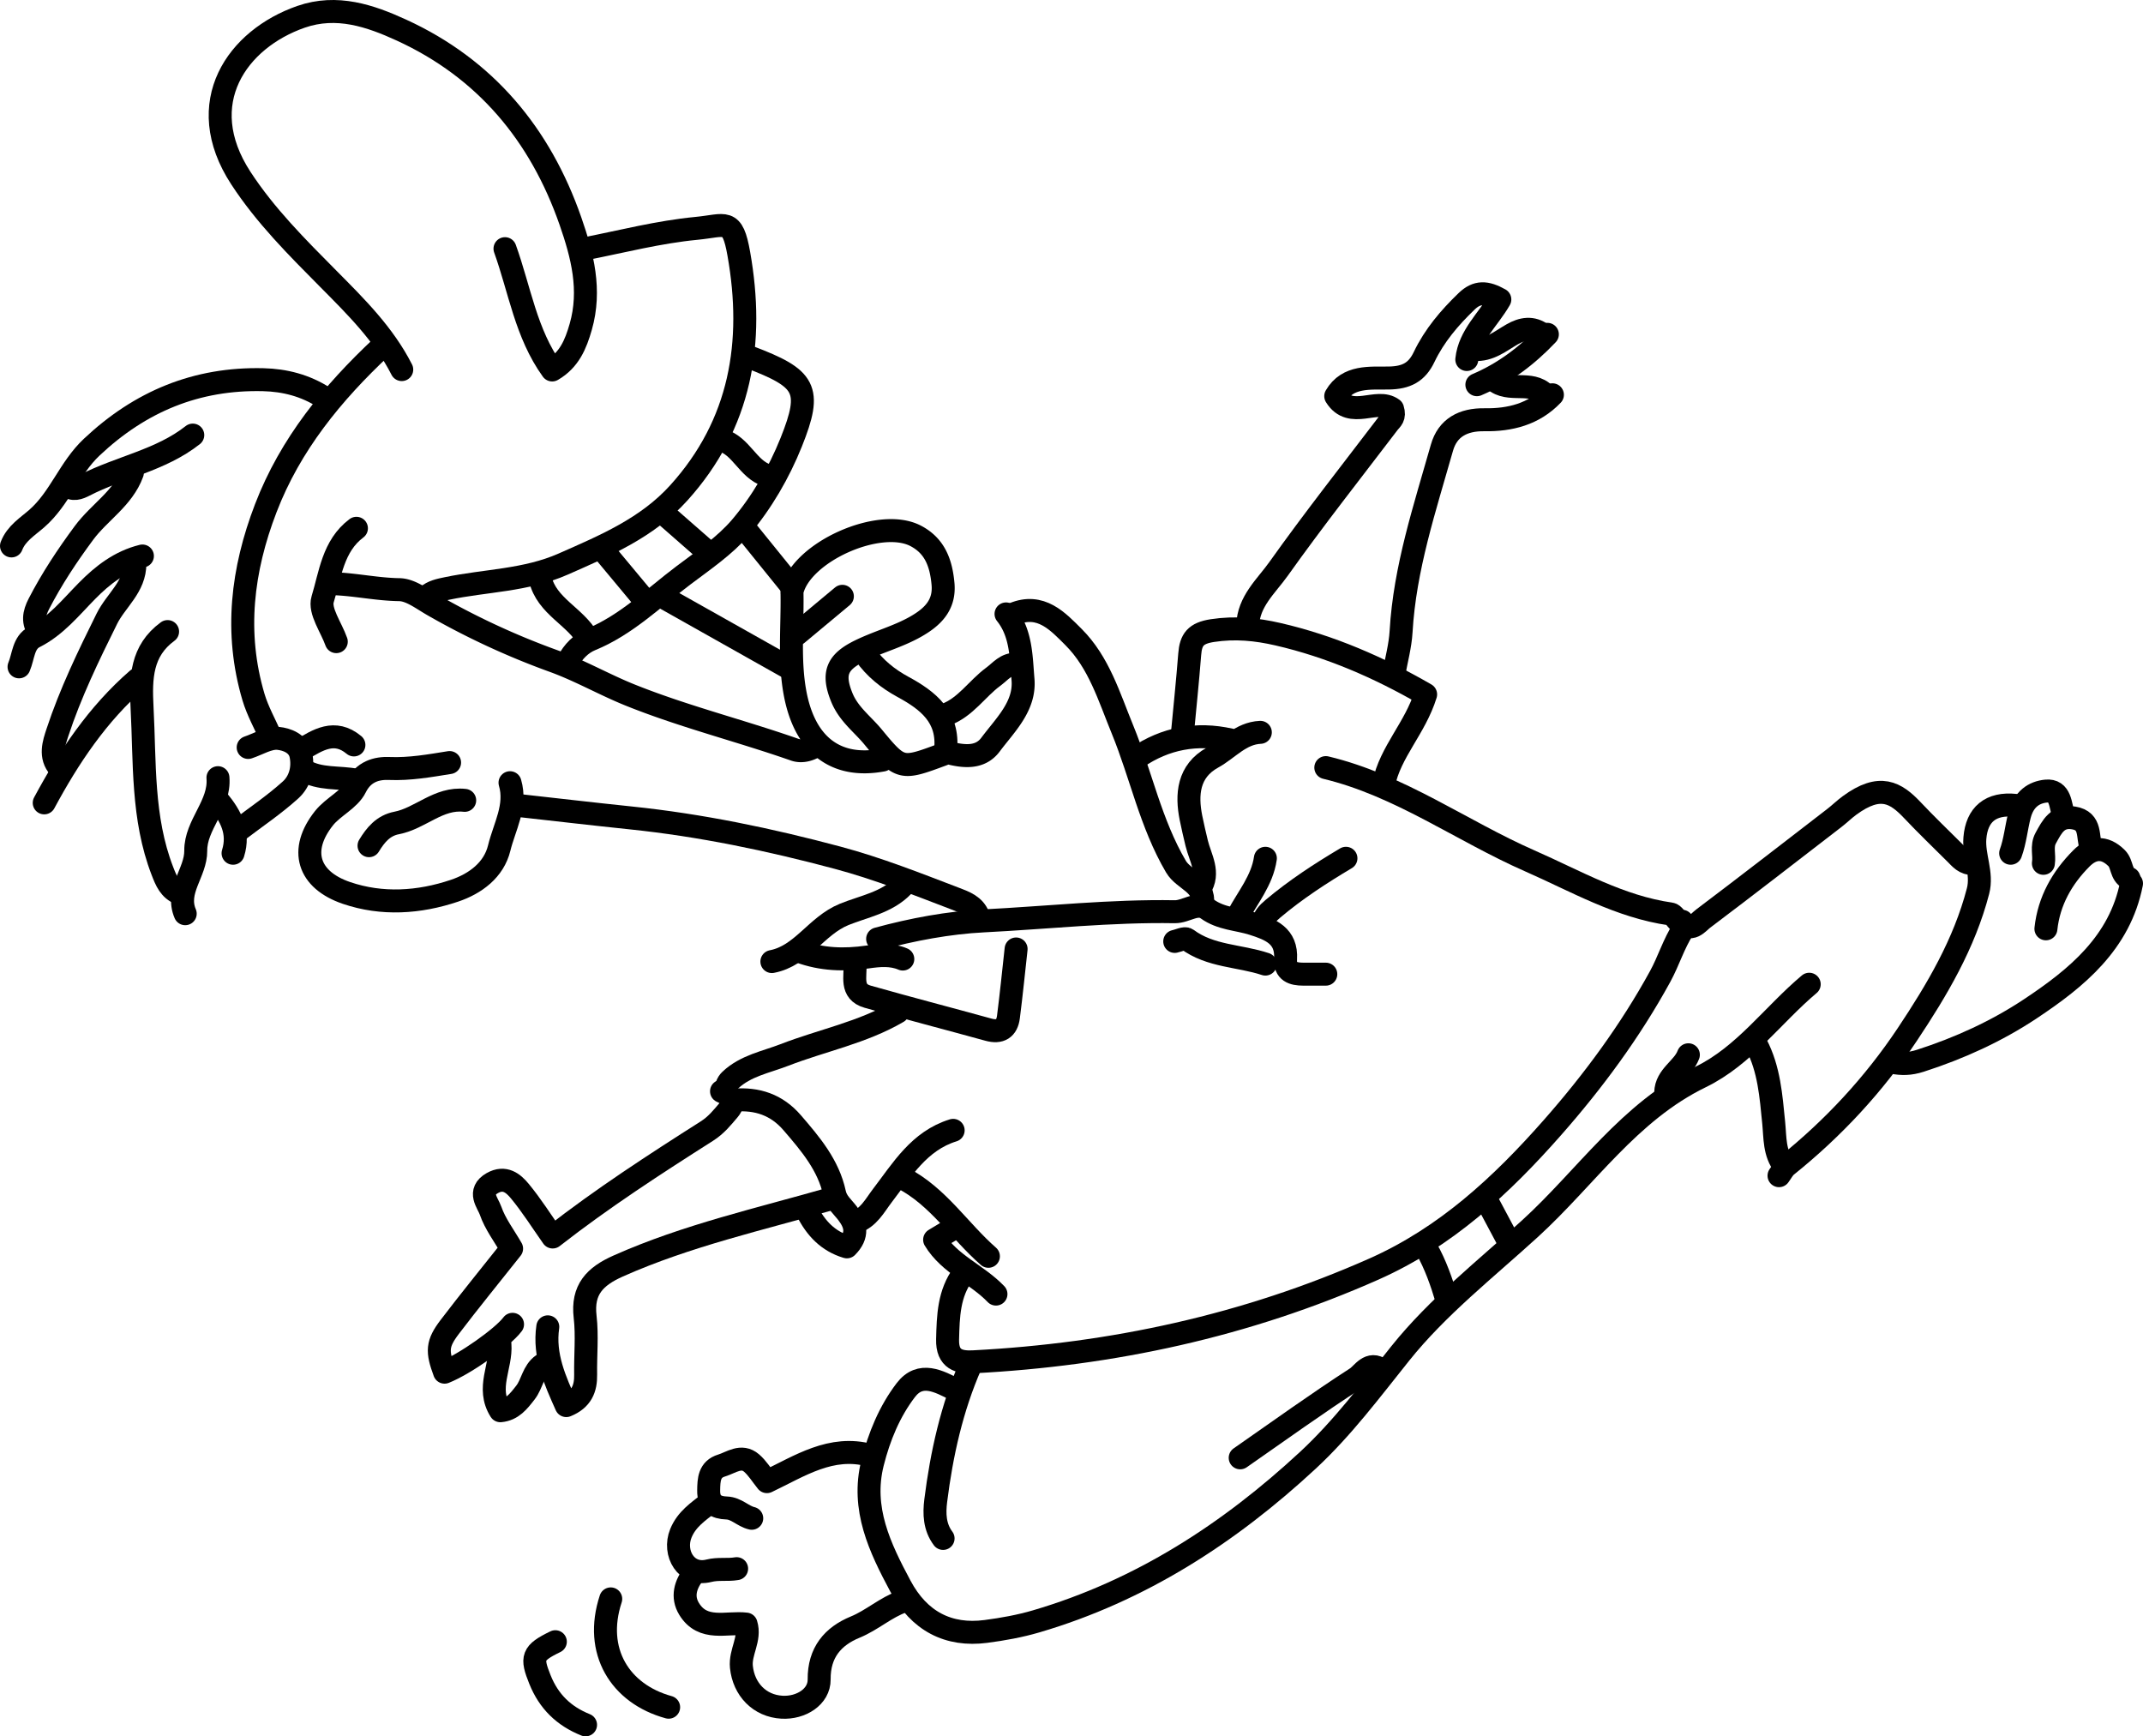 <svg id="Layer_1" data-name="Layer 1" xmlns="http://www.w3.org/2000/svg" viewBox="0 0 4495.119 3641.74"><defs><style>.cls-1 {
fill: none;
stroke: #000;
stroke-linecap: round;
stroke-linejoin: round;
stroke-width: 48.189px;
}</style></defs><g id="O0rL1N.tif"><g><path class="cls-1" d="M842.71 775.164c-37.698-74.164-96.072-131.923-153.522-189.844-66.133-66.675-132.693-133.079-184.084-211.959C402.32 215.603 498.028 81.681 631.383 35.281c75.329-26.21 145.546-2.014 210.754 27.871 175.859 80.598 290.929 218.527 354.325 400.325 25.139 72.089 43.834 144.673 21.687 222.001-10.496 36.648-23.983 69.591-59.9 90.468-55.06-76.227-68.159-168.82-99.002-254.386" transform="translate(0 0)"/><path class="cls-1" d="M3795.007 2064.32c-76.45 64.29-136.304 150.008-227.637 194.38-150.179 72.961-240.31 210.861-358.312 318.425-92.962 84.739-193.752 163.962-271.625 261.213-62.022 77.455-121.085 156.737-193.768 224.176-165.525 153.581-351.543 273.9-570.169 338.088-34.32 10.076-70.034 16.508-105.556 21.151-78.675 10.282-139.979-21.603-179.155-94.886-43.029-80.493-82.763-162.483-58.542-258.718 13.893-55.201 35.568-107.74 69.69-152.477 30.735-40.296 69.475-18.559 104.684-.72" transform="translate(0 0)"/><path class="cls-1" d="M2020.46 2671.913c-30.468 41.194-31.547 88.413-32.807 137.34-1.101 42.74 24.967 48.466 53.901 46.978 291.408-14.982 572.16-75.647 839.999-194.373 150.972-66.922 267.663-175.332 374.523-296.586 86.278-97.899 163.581-202.833 226.314-317.36 17.602-32.135 28.292-68.457 48.547-99.829" transform="translate(0 0)"/><path class="cls-1" d="M1085.654 1689.197c79.221 8.806 158.393 18.084 237.673 26.315 146.912 15.251 290.654 45.263 433.392 83.406 85.086 22.737 166.074 54.95 247.75 86.15 18.811 7.186 39.374 14.575 47.679 36.6" transform="translate(0 0)"/><path class="cls-1" d="M3256.305 827.999c-38.934 40.836-88.977 53.236-142.59 52.368-44.434-.719-77.219 16.51-89.178 58.758-35.883 126.762-77.933 252.242-85.636 385.486-1.743 30.144-10.042 59.909-15.324 89.848" transform="translate(0 0)"/><path class="cls-1" d="M1745.828 2513.41c-150.931 43.483-304.696 77.531-449.234 141.943-48.627 21.67-75.896 49.346-69.24 106.483 4.656 39.964.365 80.917 1.077 121.411.513 29.177-8.512 51.79-40.629 64.815-23.465-52.686-47.526-104.705-38.77-165.197" transform="translate(0 0)"/><path class="cls-1" d="M800.459 727.614c-103.268 96.688-191.443 204.274-242.905 338.154-49.703 129.301-65.861 261.187-25.912 396.084 8.666 29.262 24.112 56.515 36.436 84.693" transform="translate(0 0)"/><path class="cls-1" d="M943.056 1599.378c-41.986 6.709-83.299 14.209-126.83 12.421-25.527-1.048-53.995 5.794-70.584 39.425-12.865 26.081-46.924 40.752-66.052 64.869-52.88 66.669-33.965 129.16 47.335 156.829 74.282 25.281 152.055 20.344 226.476-4.735 43.852-14.778 82.555-43.52 93.75-89.544 10.842-44.572 37.001-87.915 22.658-136.996" transform="translate(0 0)"/><path class="cls-1" d="M2780.98 1609.945c155.361 37.21 284.187 132.523 427.752 195.578 96.58 42.419 188.742 96.338 295.717 111.435 5.909.834 10.644 9.992 15.925 15.275" transform="translate(0 0)"/><path class="cls-1" d="M3528.297 1932.234c18.094 24.853 32.697 3.137 44.519-5.779 92.219-69.55 183.494-140.353 274.962-210.898 10.882-8.392 20.732-18.153 31.804-26.262 63.946-46.833 96.677-27.264 132.141 10.299 29.05 30.769 59.632 60.093 89.629 89.963 10.379 10.335 19.739 22.663 36.945 21.158" transform="translate(0 0)"/><path class="cls-1" d="M1851.456 1594.095c-97.934 18.418-164.221-31.084-184.202-142.768-12.144-67.88-4.84-137.236-5.924-205.938a22.372 22.372.0 01.045-5.272c19.043-82.24 182.941-155.456 258.844-116.45 41.606 21.381 53.864 58.64 57.8 100.607 4.179 44.553-21.53 69.83-57.648 90.254-37.359 21.126-78.834 31.752-117.256 50.742-47.041 23.25-57.767 46.984-37.42 97.249 14.367 35.494 43.51 56.232 65.668 83.175 57.654 70.106 59.788 68.686 146.396 36.615 2.659-.985 8.432-4.324 10.912-3.676 32.616 8.512 67.189 12.416 89.022-16.882 30.617-41.084 72.947-80.382 68.142-136.608-3.999-46.795-3.295-97.077-35.591-137.487" transform="translate(0 0)"/><path class="cls-1" d="M4471.025 1852.983c-24.534 124.779-115.287 198.454-212.15 262.825-70.68 46.97-148.728 82.578-230.844 109.015-21.936 7.062-38.882 6.931-58.739 3.283" transform="translate(0 0)"/><path class="cls-1" d="M1228.251 521.56c77.244-15.281 153.6-35.001 232.352-42.567 62.305-5.986 75.501-23.506 89.103 53.26 32.841 185.346 4.834 356.981-126.103 501.746-66.26 73.257-154.237 110.237-242.389 149.115-78.484 34.614-162.444 34.194-243.564 51.117-15.534 3.241-29.987 5.974-42.128 16.441" transform="translate(0 0)"/><path class="cls-1" d="M24.095 1145.004c10.039-26.253 33.791-40.568 53.262-57.605 48.309-42.271 67.9-105.117 114.863-149.382 102.055-96.192 220.153-145.04 360.013-141.662 45.429 1.097 88.117 12.204 126.755 36.927" transform="translate(0 0)"/><path class="cls-1" d="M1075.091 2777.582c-20.613 27.551-99.997 83.435-142.597 100.385-16.287-43.989-15.915-59.688 10.854-94.879 41.788-54.937 85.487-108.419 129.77-164.275-15.642-27.118-34.489-51.706-44.095-79.491-5.726-16.563-27.971-40.006 3.638-57.927 26.141-14.82 44.13.449 57.608 16.718 24.863 30.013 45.731 63.338 69.001 96.329 103.967-81.188 213.489-152.189 323.487-222.111 19.914-12.658 32.302-28.628 45.843-44.432 15.03-17.541 3.338-31.111-15.154-39.034" transform="translate(0 0)"/><path class="cls-1" d="M1893.707 3358.758c-36.025 12.715-64.281 39.252-99.906 53.907-46.598 19.168-76.1 53.099-75.565 109.891.339 36.06-37.828 60.328-78.036 58.106-46.991-2.597-80.251-37.562-85.041-84.479-3.2-31.354 19.594-58.52 9.766-89.898-40.629-4.892-90.419 15.932-119.594-32.006-15.227-25.02-7.84-51.031 10.02-73.637" transform="translate(0 0)"/><path class="cls-1" d="M700.112 1224.255c45.914 1.676 90.892 11.803 137.289 12.473 23.636.341 47.262 18.993 70.318 32.233a1602.317 1602.317.0 00252.567 117.16c56.251 20.317 107.378 49.974 162.45 72.052 112.571 45.128 230.057 74.201 344.084 114.179 15.281 5.358 32.952.216 47.319-9.957" transform="translate(0 0)"/><path class="cls-1" d="M2617.257 1311.432c1.422-50.138 38.91-82.098 64.504-118.074 74.279-104.411 153.732-205.142 231.396-307.132 5.014-6.585 13.345-10.974 7.907-28.398-32.508-24.381-88.202 23.352-119.248-26.989 25.203-43.305 72.127-37.343 111.228-37.985 37.089-.609 58.878-12.143 74.106-44.012 21.512-45.022 53.231-82.225 89.127-116.807 21.801-21.002 41.306-19.909 69.761-3.959-24.681 42.606-64.046 75.75-69.302 125.956" transform="translate(0 0)"/><path class="cls-1" d="M2780.98 2043.186c-15.844.0-31.689.068-47.532-.017-21.223-.113-38.544-5.296-36.9-31.68 3.054-48.995-31.845-62.29-68.724-73.985-31.843-10.098-66.35-10.085-95.502-31.086-21.799-15.704-44.453 6.207-68.244 5.795-133.964-2.316-267.574 12.498-401.14 19.229-72.397 3.648-149.212 17.872-222.044 37.775" transform="translate(0 0)"/><path class="cls-1" d="M351.541 1324.64c-55.153 40.313-56.849 97.062-53.589 158.544 6.131 115.642-.298 232.405 42.672 343.519 7.851 20.302 15.328 39.09 37.324 47.414" transform="translate(0 0)"/><path class="cls-1" d="M282.883 1181.988c.528 48.696-39.565 77.06-58.818 115.877-38.618 77.861-76.501 156.055-103.633 238.531-7.213 21.923-17.18 50.281 4.009 73.549" transform="translate(0 0)"/><path class="cls-1" d="M1576.823 3184.405c-18.684-4.344-31.839-20.926-52.798-21.61-21.866-.714-37.926-9.047-37.549-36.515.318-23.188 1.205-44.585 27.073-52.493 20.385-6.231 41.455-23.715 62.933-5.22 12.097 10.417 20.744 24.844 32.177 38.987 68.916-32.791 134.504-77.438 216.39-55.234" transform="translate(0 0)"/><path class="cls-1" d="M4228.081 1689.197c-52.865-5.651-81.586 19.367-85.61 68.594-3.101 37.935 16.491 73.123 6.617 111.102-28.761 110.623-85.969 207.231-148.422 300.885-69.855 104.754-154.766 196.2-253.013 275.17-6.648 5.343-10.741 13.867-16.022 20.912" transform="translate(0 0)"/><path class="cls-1" d="M2131.369 1990.352c-5.281 47.551-9.991 95.175-16.081 142.622-3.126 24.356-17.341 33.414-42.055 26.596-84.395-23.283-169.166-45.227-253.372-69.163-36.667-10.423-24.657-42.782-26.501-68.355" transform="translate(0 0)"/><path class="cls-1" d="M2126.088 1287.657c57.124-23.826 93.11 15.925 125.774 48.532 53.29 53.198 74.563 125.324 102.691 193.945 38.952 95.026 58.913 196.929 112.091 287.472 16.689 28.415 61.158 35.745 55.548 77.644" transform="translate(0 0)"/><path class="cls-1" d="M1883.144 2122.437c-74.157 43.349-158.58 59.533-237.54 90.136-38.888 15.072-81.627 22.593-113.553 52.644-7.232 6.806-9.975 16.111-8.042 26.29" transform="translate(0 0)"/><path class="cls-1" d="M277.601 991.785c-19.437 53.365-69.277 82.433-101.485 125.959-35.187 47.55-67.343 96.047-94.464 148.501-10.892 21.063-13.621 39.023.538 58.396" transform="translate(0 0)"/><path class="cls-1" d="M2516.911 1863.55c21.898-33.016.634-64.3-6.678-94.766-4.194-17.476-8.786-36.921-12.108-53.635-9.535-47.978-6.37-97.749 45.263-126.21 33.099-18.244 58.564-51.057 100.276-52.961" transform="translate(0 0)"/><path class="cls-1" d="M2902.452 1644.287c13.804-67.423 65.989-117.04 87.93-187.851-97.779-56.455-199.806-100.919-309.808-126.253-45.139-10.396-89.877-14.91-137.569-7.582-35.088 5.392-45.084 18.955-47.471 49.569-4.4 56.425-10.311 112.733-15.593 169.089" transform="translate(0 0)"/><path class="cls-1" d="M2036.304 2862.116c-39.865 91.154-61.185 187.205-73.522 285.357-3.427 27.267-2.536 55.319 15.427 79.199" transform="translate(0 0)"/><path class="cls-1" d="M1571.542 748.747c118.535 45.002 133.018 66.795 88.042 178.937-25.567 63.749-61.777 126.346-106.166 178.389-32.873 38.541-78.571 69.549-120.235 100.946-62.6 47.173-119.234 103.706-193.993 134.385-19.944 8.185-37.446 25.402-47.907 46.637" transform="translate(0 0)"/><path class="cls-1" d="M2601.413 3057.603c80.981-56.357 161.069-114.095 243.862-167.65 13.13-8.493 27.123-35.891 51.896-17.27" transform="translate(0 0)"/><path class="cls-1" d="M1539.853 2307.357c48.178-3.802 89.029 9.436 121.732 47.326 38.378 44.464 76.292 89.063 88.99 148.275 3.97 18.516 17.386 28.759 27.311 41.873 18.074 23.881 22.585 46.07-1.472 70.28-39.53-11.721-65.315-39.101-83.4-75.283" transform="translate(0 0)"/><path class="cls-1" d="M1281.065 3353.475c-36.179 109.649 19.519 199.162 121.472 227.187" transform="translate(0 0)"/><path class="cls-1" d="M3684.098 2191.122c26.861 51.311 30.795 107.992 36.379 163.845 3.13 31.304.873 63.068 21.716 89.759" transform="translate(0 0)"/><path class="cls-1" d="M1397.256 1255.956l253.507 142.652" transform="translate(0 0)"/><path class="cls-1" d="M1893.707 1858.266c-33.345 34.835-82.397 43.025-123.018 59.612-58.931 24.064-88.367 86.844-151.614 98.89" transform="translate(0 0)"/><path class="cls-1" d="M774.052 1773.731c13.827-22.622 29.739-42.237 58.07-47.682 49.572-9.528 87.765-53.551 142.623-47.419" transform="translate(0 0)"/><path class="cls-1" d="M1228.251 3617.646c-45.265-18.119-77.016-48.587-95.614-94.881-18.644-46.406-16.529-55.786 32.237-79.472" transform="translate(0 0)"/><path class="cls-1" d="M92.753 1683.913C144.59 1587.571 204.77 1497.53 288.164 1425.025" transform="translate(0 0)"/><path class="cls-1" d="M298.727 1166.138c-47.012 11.637-83.123 39.549-116.599 73.565-34.129 34.679-64.763 73.332-110.143 96.215-23.284 11.741-22.749 40.924-32.046 62.691" transform="translate(0 0)"/><path class="cls-1" d="M457.168 1631.079c4.764 57.471-47.071 98.373-46.566 153.21.423 46.02-42.793 83.625-22.092 132.095" transform="translate(0 0)"/><path class="cls-1" d="M2823.231 1800.149c-53.439 31.762-105.44 65.643-153.065 105.782-10.566 8.905-20.733 18.747-21.221 34.229" transform="translate(0 0)"/><path class="cls-1" d="M1814.486 1372.191c20.695 29.488 48.336 51.505 79.397 68.36 53.258 28.9 96.695 63.202 89.607 132.41" transform="translate(0 0)"/><path class="cls-1" d="M4465.744 1842.416c-17.798-8.464-13.365-30.114-26.017-42.66-25.944-25.726-51.346-22.024-73.964.755-40.469 40.759-68.018 89.078-74.304 147.573" transform="translate(0 0)"/><path class="cls-1" d="M1487.04 3152.705c-22.767 18.014-46.675 33.469-58.812 63.107-17.104 41.767 11.337 90.628 58.591 78.671 19.917-5.04 39.094-1.079 58.316-4.409" transform="translate(0 0)"/><path class="cls-1" d="M520.545 1567.678c21.125-7.045 42.934-21.009 63.167-19.011 17.123 1.691 42.355 10.229 47.459 34.919 5.726 27.699-2.018 55.363-21.582 73.093-34.321 31.104-73.2 57.173-110.169 85.352" transform="translate(0 0)"/><path class="cls-1" d="M3092.582 732.897c31.591 2.399 54.305-17.322 79.255-31.641 20.96-12.029 42.217-16.007 63.343-.059" transform="translate(0 0)"/><path class="cls-1" d="M140.285 1018.202c12.323 10.982 25.366 5.711 36.853-.226C251.393 979.596 337.01 965.728 404.355 912.534" transform="translate(0 0)"/><path class="cls-1" d="M1999.334 2370.758c-71.312 22.068-106.794 82.356-148.498 136.895-16.008 20.935-28.912 47.098-57.476 55.95" transform="translate(0 0)"/><path class="cls-1" d="M1133.186 1213.689c13.313 58.214 74.003 78.908 100.346 126.802" transform="translate(0 0)"/><path class="cls-1" d="M3245.742 701.197c-42.45 44.806-90.749 81.422-147.879 105.668" transform="translate(0 0)"/><path class="cls-1" d="M1893.707 2471.143c74.376 38.663 118.551 110.464 179.567 163.786" transform="translate(0 0)"/><path class="cls-1" d="M2654.227 1800.149c-6.74 46.547-37.086 81.799-58.095 121.519" transform="translate(0 0)"/><path class="cls-1" d="M1138.468 2862.116c-20.538 14.143-21.955 40.135-36.33 58.615-14.505 18.646-27.691 35.817-52.553 38.115-30.001-47.419 2.508-93.208-.9-138.998" transform="translate(0 0)"/><path class="cls-1" d="M1677.17 1995.635c46.525 17.127 93.734 18.525 142.734 11.518 23.836-3.409 49.769-6.003 73.803 4.332" transform="translate(0 0)"/><path class="cls-1" d="M3140.115 801.582c32.208 20.576 78.483-5.758 105.628 31.701" transform="translate(0 0)"/><path class="cls-1" d="M747.645 1108.02c-49.393 36.934-54.956 97.151-70.844 148.887-7.49 24.391 18.03 58.928 28.593 88.867" transform="translate(0 0)"/><path class="cls-1" d="M2464.097 1974.501c8.802-1.761 21.058-8.158 25.873-4.567 48.973 36.517 109.852 33.981 164.257 52.118" transform="translate(0 0)"/><path class="cls-1" d="M631.454 1572.961c35.297-21.094 70.403-44.197 110.909-10.567" transform="translate(0 0)"/><path class="cls-1" d="M636.736 1615.229c34.411 20.486 73.985 13.852 110.909 21.134" transform="translate(0 0)"/><path class="cls-1" d="M1566.26 1113.304q44.892 55.476 89.784 110.952" transform="translate(0 0)"/><path class="cls-1" d="M2992.236 2619.079c18.832 33.323 31.311 69.188 42.251 105.668" transform="translate(0 0)"/><path class="cls-1" d="M1983.49 1498.993c42.062-15.503 65.621-54.387 100.028-79.685 15.051-11.066 26.454-27.177 47.851-25.984" transform="translate(0 0)"/><path class="cls-1" d="M1513.447 923.1c41.616 11.887 54.688 60.487 95.065 73.968" transform="translate(0 0)"/><path class="cls-1" d="M1766.953 1250.672l-95.065 79.251" transform="translate(0 0)"/><path class="cls-1" d="M4386.523 1779.015c-8.912-23.124 1.645-57.338-36.955-63.491-33.921-5.407-45.332 18.459-58.41 42.192-9.651 17.514-2.127 35.498-4.981 53" transform="translate(0 0)"/><path class="cls-1" d="M1270.503 1160.854l79.221 95.102" transform="translate(0 0)"/><path class="cls-1" d="M2384.876 1588.812c59.798-40.562 124.976-52.67 195.411-36.984" transform="translate(0 0)"/><path class="cls-1" d="M4328.427 1710.33c-6.913-21.4-5.715-54.318-36.793-51.117-25.03 2.577-46.645 16.431-55.521 50.457-6.883 26.387-9.154 54.135-18.595 79.912" transform="translate(0 0)"/><path class="cls-1" d="M1397.256 1081.603q42.251 36.984 84.502 73.968" transform="translate(0 0)"/><path class="cls-1" d="M3118.989 2518.694q21.126 39.626 42.251 79.251" transform="translate(0 0)"/><path class="cls-1" d="M3541.5 2212.255c-10.966 29.345-46.773 43.78-47.532 79.251" transform="translate(0 0)"/><path class="cls-1" d="M457.168 1678.63c26.98 32.291 45.432 67.02 31.688 110.952" transform="translate(0 0)"/><path class="cls-1" d="M1999.334 2576.812l-38.888 23.348c30.835 51.083 88.926 72.541 128.671 114.021" transform="translate(0 0)"/></g></g></svg>